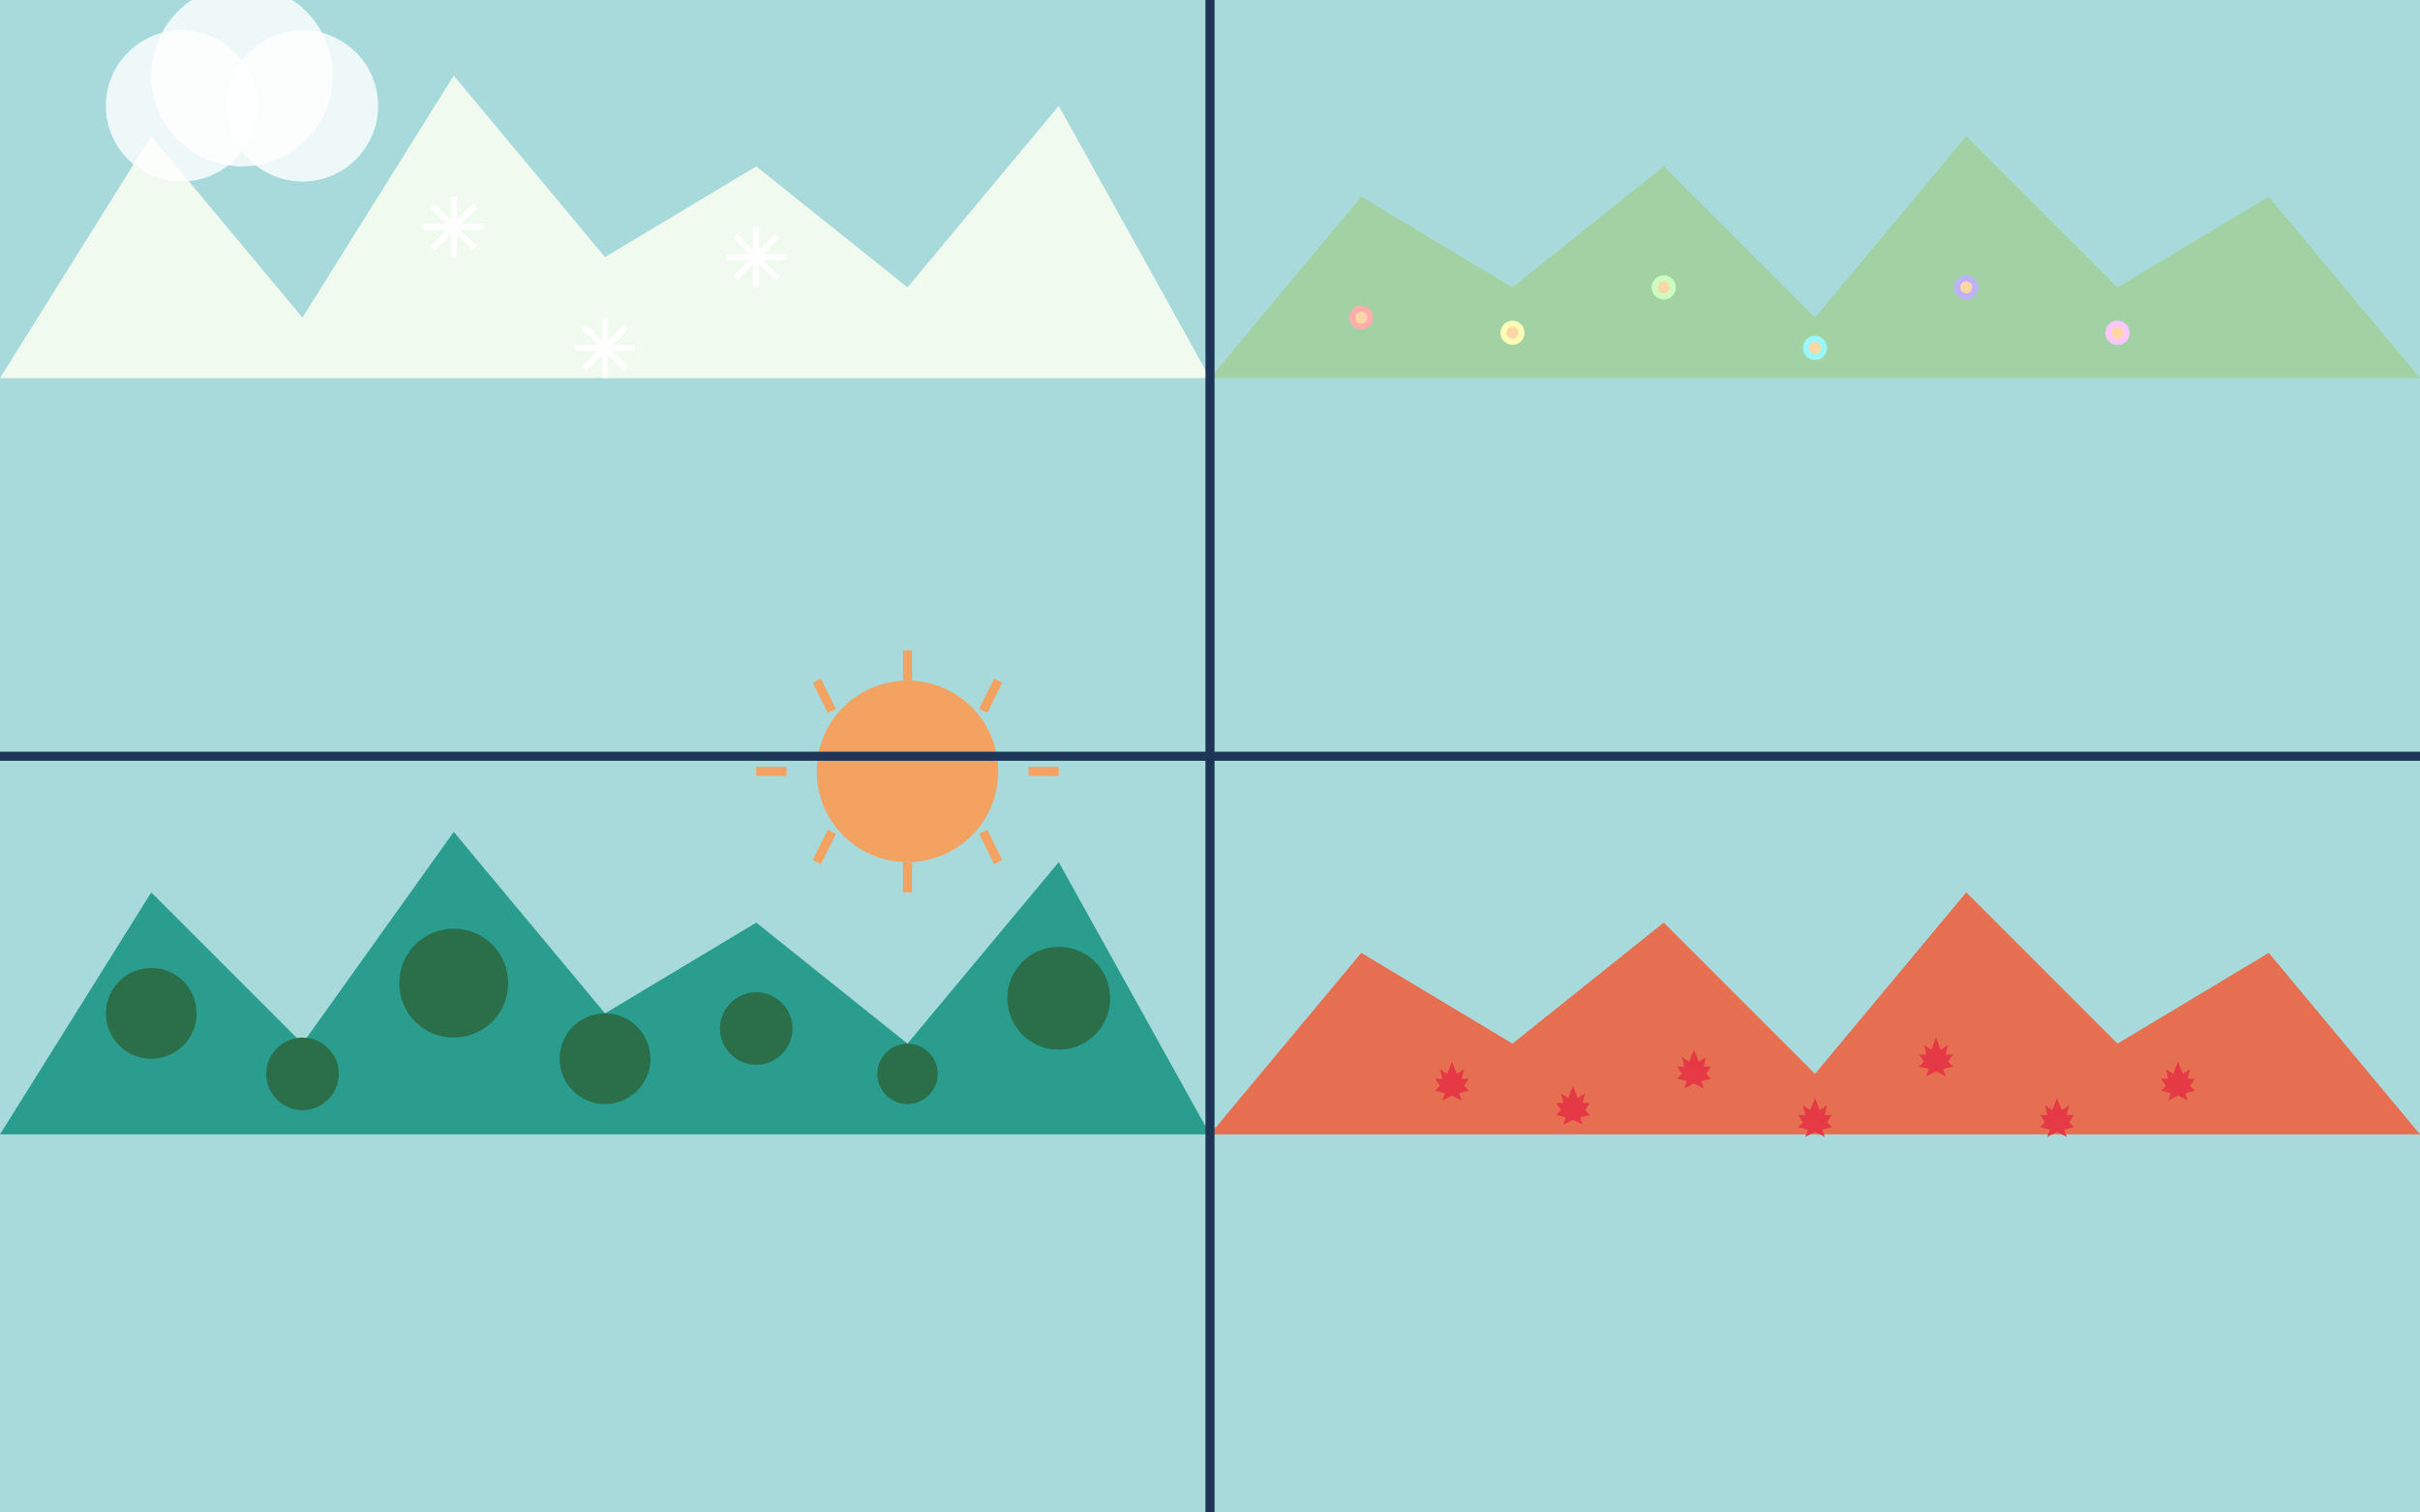<svg version="1.2" xmlns="http://www.w3.org/2000/svg" viewBox="0 0 800 500" width="800" height="500">
	<title>article1</title>
	<style>
		.s0 { fill: #a8dadc } 
		.s1 { fill: #f1faee } 
		.s2 { opacity: .8;fill: #ffffff } 
		.s3 { fill: #ffffff;stroke: #ffffff;stroke-width: 2 } 
		.s4 { fill: #a2d2a4 } 
		.s5 { fill: #ffadad } 
		.s6 { fill: #ffd6a5 } 
		.s7 { fill: #fdffb6 } 
		.s8 { fill: #caffbf } 
		.s9 { fill: #9bf6ff } 
		.s10 { fill: #bdb2ff } 
		.s11 { fill: #ffc6ff } 
		.s12 { fill: #000000;stroke: #a8dadc;stroke-width: 2 } 
		.s13 { fill: #2a9d8f } 
		.s14 { fill: #f4a261 } 
		.s15 { fill: #000000;stroke: #f4a261;stroke-width: 3 } 
		.s16 { fill: #2a6f49 } 
		.s17 { fill: #e76f51 } 
		.s18 { fill: #e63946 } 
		.s19 { fill: #000000;stroke: #1d3557;stroke-width: 3 } 
	</style>
	<path fill-rule="evenodd" class="s0" d="m0 0h800v500h-800z"/>
	<g>
		<g>
			<path class="s1" d="m0 125l50-80 50 60 50-80 50 60 50-30 50 40 50-60 50 90z"/>
			<path fill-rule="evenodd" class="s2" d="m80 55c-16.6 0-30-13.4-30-30 0-16.6 13.4-30 30-30 16.6 0 30 13.4 30 30 0 16.6-13.4 30-30 30z"/>
			<path fill-rule="evenodd" class="s2" d="m100 60c-13.8 0-25-11.2-25-25 0-13.8 11.2-25 25-25 13.8 0 25 11.2 25 25 0 13.8-11.2 25-25 25z"/>
			<path fill-rule="evenodd" class="s2" d="m60 60c-13.8 0-25-11.2-25-25 0-13.8 11.2-25 25-25 13.8 0 25 11.2 25 25 0 13.8-11.2 25-25 25z"/>
			<g>
				<path class="s3" d="m150 65v20m-10-10h20m-17 7l14-14m-14 0l14 14"/>
				<path class="s3" d="m250 75v20m-10-10h20m-17 7l14-14m-14 0l14 14"/>
				<path class="s3" d="m200 105v20m-10-10h20m-17 7l14-14m-14 0l14 14"/>
			</g>
		</g>
		<g>
			<path class="s4" d="m400 125l50-60 50 30 50-40 50 50 50-60 50 50 50-30 50 60z"/>
			<g>
				<path fill-rule="evenodd" class="s5" d="m450 109c-2.2 0-4-1.8-4-4 0-2.2 1.8-4 4-4 2.2 0 4 1.8 4 4 0 2.2-1.8 4-4 4z"/>
				<path fill-rule="evenodd" class="s6" d="m450 107c-1.1 0-2-0.9-2-2 0-1.1 0.9-2 2-2 1.1 0 2 0.9 2 2 0 1.1-0.9 2-2 2z"/>
			</g>
			<g>
				<path fill-rule="evenodd" class="s7" d="m500 114c-2.2 0-4-1.8-4-4 0-2.2 1.8-4 4-4 2.2 0 4 1.8 4 4 0 2.2-1.8 4-4 4z"/>
				<path fill-rule="evenodd" class="s6" d="m500 112c-1.1 0-2-0.9-2-2 0-1.1 0.9-2 2-2 1.1 0 2 0.9 2 2 0 1.1-0.9 2-2 2z"/>
			</g>
			<g>
				<path fill-rule="evenodd" class="s8" d="m550 99c-2.2 0-4-1.8-4-4 0-2.2 1.8-4 4-4 2.2 0 4 1.8 4 4 0 2.2-1.8 4-4 4z"/>
				<path fill-rule="evenodd" class="s6" d="m550 97c-1.1 0-2-0.9-2-2 0-1.1 0.9-2 2-2 1.1 0 2 0.9 2 2 0 1.1-0.9 2-2 2z"/>
			</g>
			<g>
				<path fill-rule="evenodd" class="s9" d="m600 119c-2.2 0-4-1.8-4-4 0-2.2 1.8-4 4-4 2.2 0 4 1.8 4 4 0 2.2-1.8 4-4 4z"/>
				<path fill-rule="evenodd" class="s6" d="m600 117c-1.1 0-2-0.9-2-2 0-1.1 0.9-2 2-2 1.1 0 2 0.9 2 2 0 1.1-0.9 2-2 2z"/>
			</g>
			<g>
				<path fill-rule="evenodd" class="s10" d="m650 99c-2.2 0-4-1.8-4-4 0-2.2 1.8-4 4-4 2.2 0 4 1.8 4 4 0 2.2-1.8 4-4 4z"/>
				<path fill-rule="evenodd" class="s6" d="m650 97c-1.1 0-2-0.9-2-2 0-1.1 0.9-2 2-2 1.1 0 2 0.9 2 2 0 1.1-0.9 2-2 2z"/>
			</g>
			<g>
				<path fill-rule="evenodd" class="s11" d="m700 114c-2.2 0-4-1.8-4-4 0-2.2 1.8-4 4-4 2.2 0 4 1.8 4 4 0 2.2-1.8 4-4 4z"/>
				<path fill-rule="evenodd" class="s6" d="m700 112c-1.1 0-2-0.9-2-2 0-1.1 0.9-2 2-2 1.1 0 2 0.9 2 2 0 1.1-0.9 2-2 2z"/>
			</g>
			<g style="opacity: .7">
				<path fill-rule="evenodd" class="s12" d="m430 35l10 20"/>
				<path fill-rule="evenodd" class="s12" d="m460 35l10 20"/>
				<path fill-rule="evenodd" class="s12" d="m490 35l10 20"/>
				<path fill-rule="evenodd" class="s12" d="m520 35l10 20"/>
				<path fill-rule="evenodd" class="s12" d="m550 35l10 20"/>
			</g>
		</g>
		<g>
			<path class="s13" d="m0 375l50-80 50 50 50-70 50 60 50-30 50 40 50-60 50 90z"/>
			<path fill-rule="evenodd" class="s14" d="m300 285c-16.6 0-30-13.4-30-30 0-16.6 13.4-30 30-30 16.6 0 30 13.4 30 30 0 16.6-13.4 30-30 30z"/>
			<g>
				<path fill-rule="evenodd" class="s15" d="m300 215v10"/>
				<path fill-rule="evenodd" class="s15" d="m270 225l5 10"/>
				<path fill-rule="evenodd" class="s15" d="m250 255h10"/>
				<path fill-rule="evenodd" class="s15" d="m270 285l5-10"/>
				<path fill-rule="evenodd" class="s15" d="m300 295v-10"/>
				<path fill-rule="evenodd" class="s15" d="m330 285l-5-10"/>
				<path fill-rule="evenodd" class="s15" d="m350 255h-10"/>
				<path fill-rule="evenodd" class="s15" d="m330 225l-5 10"/>
			</g>
			<g>
				<path fill-rule="evenodd" class="s16" d="m50 350c-8.3 0-15-6.7-15-15 0-8.3 6.7-15 15-15 8.3 0 15 6.7 15 15 0 8.3-6.7 15-15 15z"/>
				<path fill-rule="evenodd" class="s16" d="m100 367c-6.6 0-12-5.4-12-12 0-6.6 5.4-12 12-12 6.6 0 12 5.4 12 12 0 6.6-5.4 12-12 12z"/>
				<path fill-rule="evenodd" class="s16" d="m150 343c-10 0-18-8-18-18 0-10 8-18 18-18 10 0 18 8 18 18 0 10-8 18-18 18z"/>
				<path fill-rule="evenodd" class="s16" d="m200 365c-8.3 0-15-6.7-15-15 0-8.3 6.7-15 15-15 8.3 0 15 6.7 15 15 0 8.3-6.7 15-15 15z"/>
				<path fill-rule="evenodd" class="s16" d="m250 352c-6.6 0-12-5.4-12-12 0-6.6 5.4-12 12-12 6.6 0 12 5.4 12 12 0 6.6-5.4 12-12 12z"/>
				<path fill-rule="evenodd" class="s16" d="m300 365c-5.5 0-10-4.5-10-10 0-5.5 4.5-10 10-10 5.5 0 10 4.5 10 10 0 5.5-4.5 10-10 10z"/>
				<path fill-rule="evenodd" class="s16" d="m350 347c-9.4 0-17-7.6-17-17 0-9.4 7.6-17 17-17 9.4 0 17 7.6 17 17 0 9.4-7.6 17-17 17z"/>
			</g>
		</g>
		<g>
			<path class="s17" d="m400 375l50-60 50 30 50-40 50 50 50-60 50 50 50-30 50 60z"/>
			<g>
				<path class="s18" d="m480 351l1.6 4 2.4-1.6-0.8 3.2h2.4l-1.6 2.4 1.6 1.6-3.2 0.8 0.8 2.4-3.2-1.6-3.2 1.6 0.8-2.4-3.2-0.8 1.6-1.6-1.6-2.4h2.4l-0.8-3.2 2.4 1.6z"/>
				<path class="s18" d="m520 359l1.6 4 2.4-1.6-0.8 3.2h2.4l-1.6 2.4 1.6 1.6-3.2 0.8 0.8 2.4-3.2-1.6-3.2 1.6 0.8-2.4-3.2-0.8 1.6-1.6-1.6-2.4h2.4l-0.8-3.2 2.4 1.6z"/>
				<path class="s18" d="m560 347l1.6 4 2.4-1.6-0.8 3.2h2.4l-1.6 2.4 1.6 1.6-3.2 0.8 0.8 2.4-3.2-1.6-3.2 1.6 0.8-2.4-3.2-0.8 1.6-1.6-1.6-2.4h2.4l-0.8-3.2 2.4 1.6z"/>
				<path class="s18" d="m600 363l1.6 4 2.4-1.6-0.8 3.2h2.4l-1.6 2.4 1.6 1.6-3.2 0.8 0.8 2.4-3.2-1.6-3.2 1.6 0.8-2.4-3.2-0.8 1.6-1.6-1.6-2.4h2.4l-0.8-3.2 2.4 1.6z"/>
				<path class="s18" d="m640 343l1.6 4 2.4-1.6-0.8 3.2h2.4l-1.6 2.4 1.6 1.6-3.2 0.8 0.8 2.4-3.2-1.6-3.2 1.6 0.8-2.4-3.2-0.8 1.6-1.6-1.6-2.4h2.4l-0.8-3.2 2.4 1.6z"/>
				<path class="s18" d="m680 363l1.6 4 2.4-1.6-0.8 3.2h2.4l-1.6 2.4 1.6 1.6-3.2 0.8 0.8 2.4-3.2-1.6-3.2 1.6 0.8-2.4-3.2-0.8 1.6-1.6-1.6-2.4h2.4l-0.8-3.2 2.4 1.6z"/>
				<path class="s18" d="m720 351l1.6 4 2.4-1.6-0.8 3.2h2.4l-1.6 2.4 1.6 1.6-3.2 0.8 0.8 2.4-3.2-1.6-3.2 1.6 0.8-2.4-3.2-0.8 1.6-1.6-1.6-2.4h2.4l-0.8-3.2 2.4 1.6z"/>
			</g>
		</g>
	</g>
	<path fill-rule="evenodd" class="s19" d="m400 0v500"/>
	<path fill-rule="evenodd" class="s19" d="m0 250h800"/>
</svg>